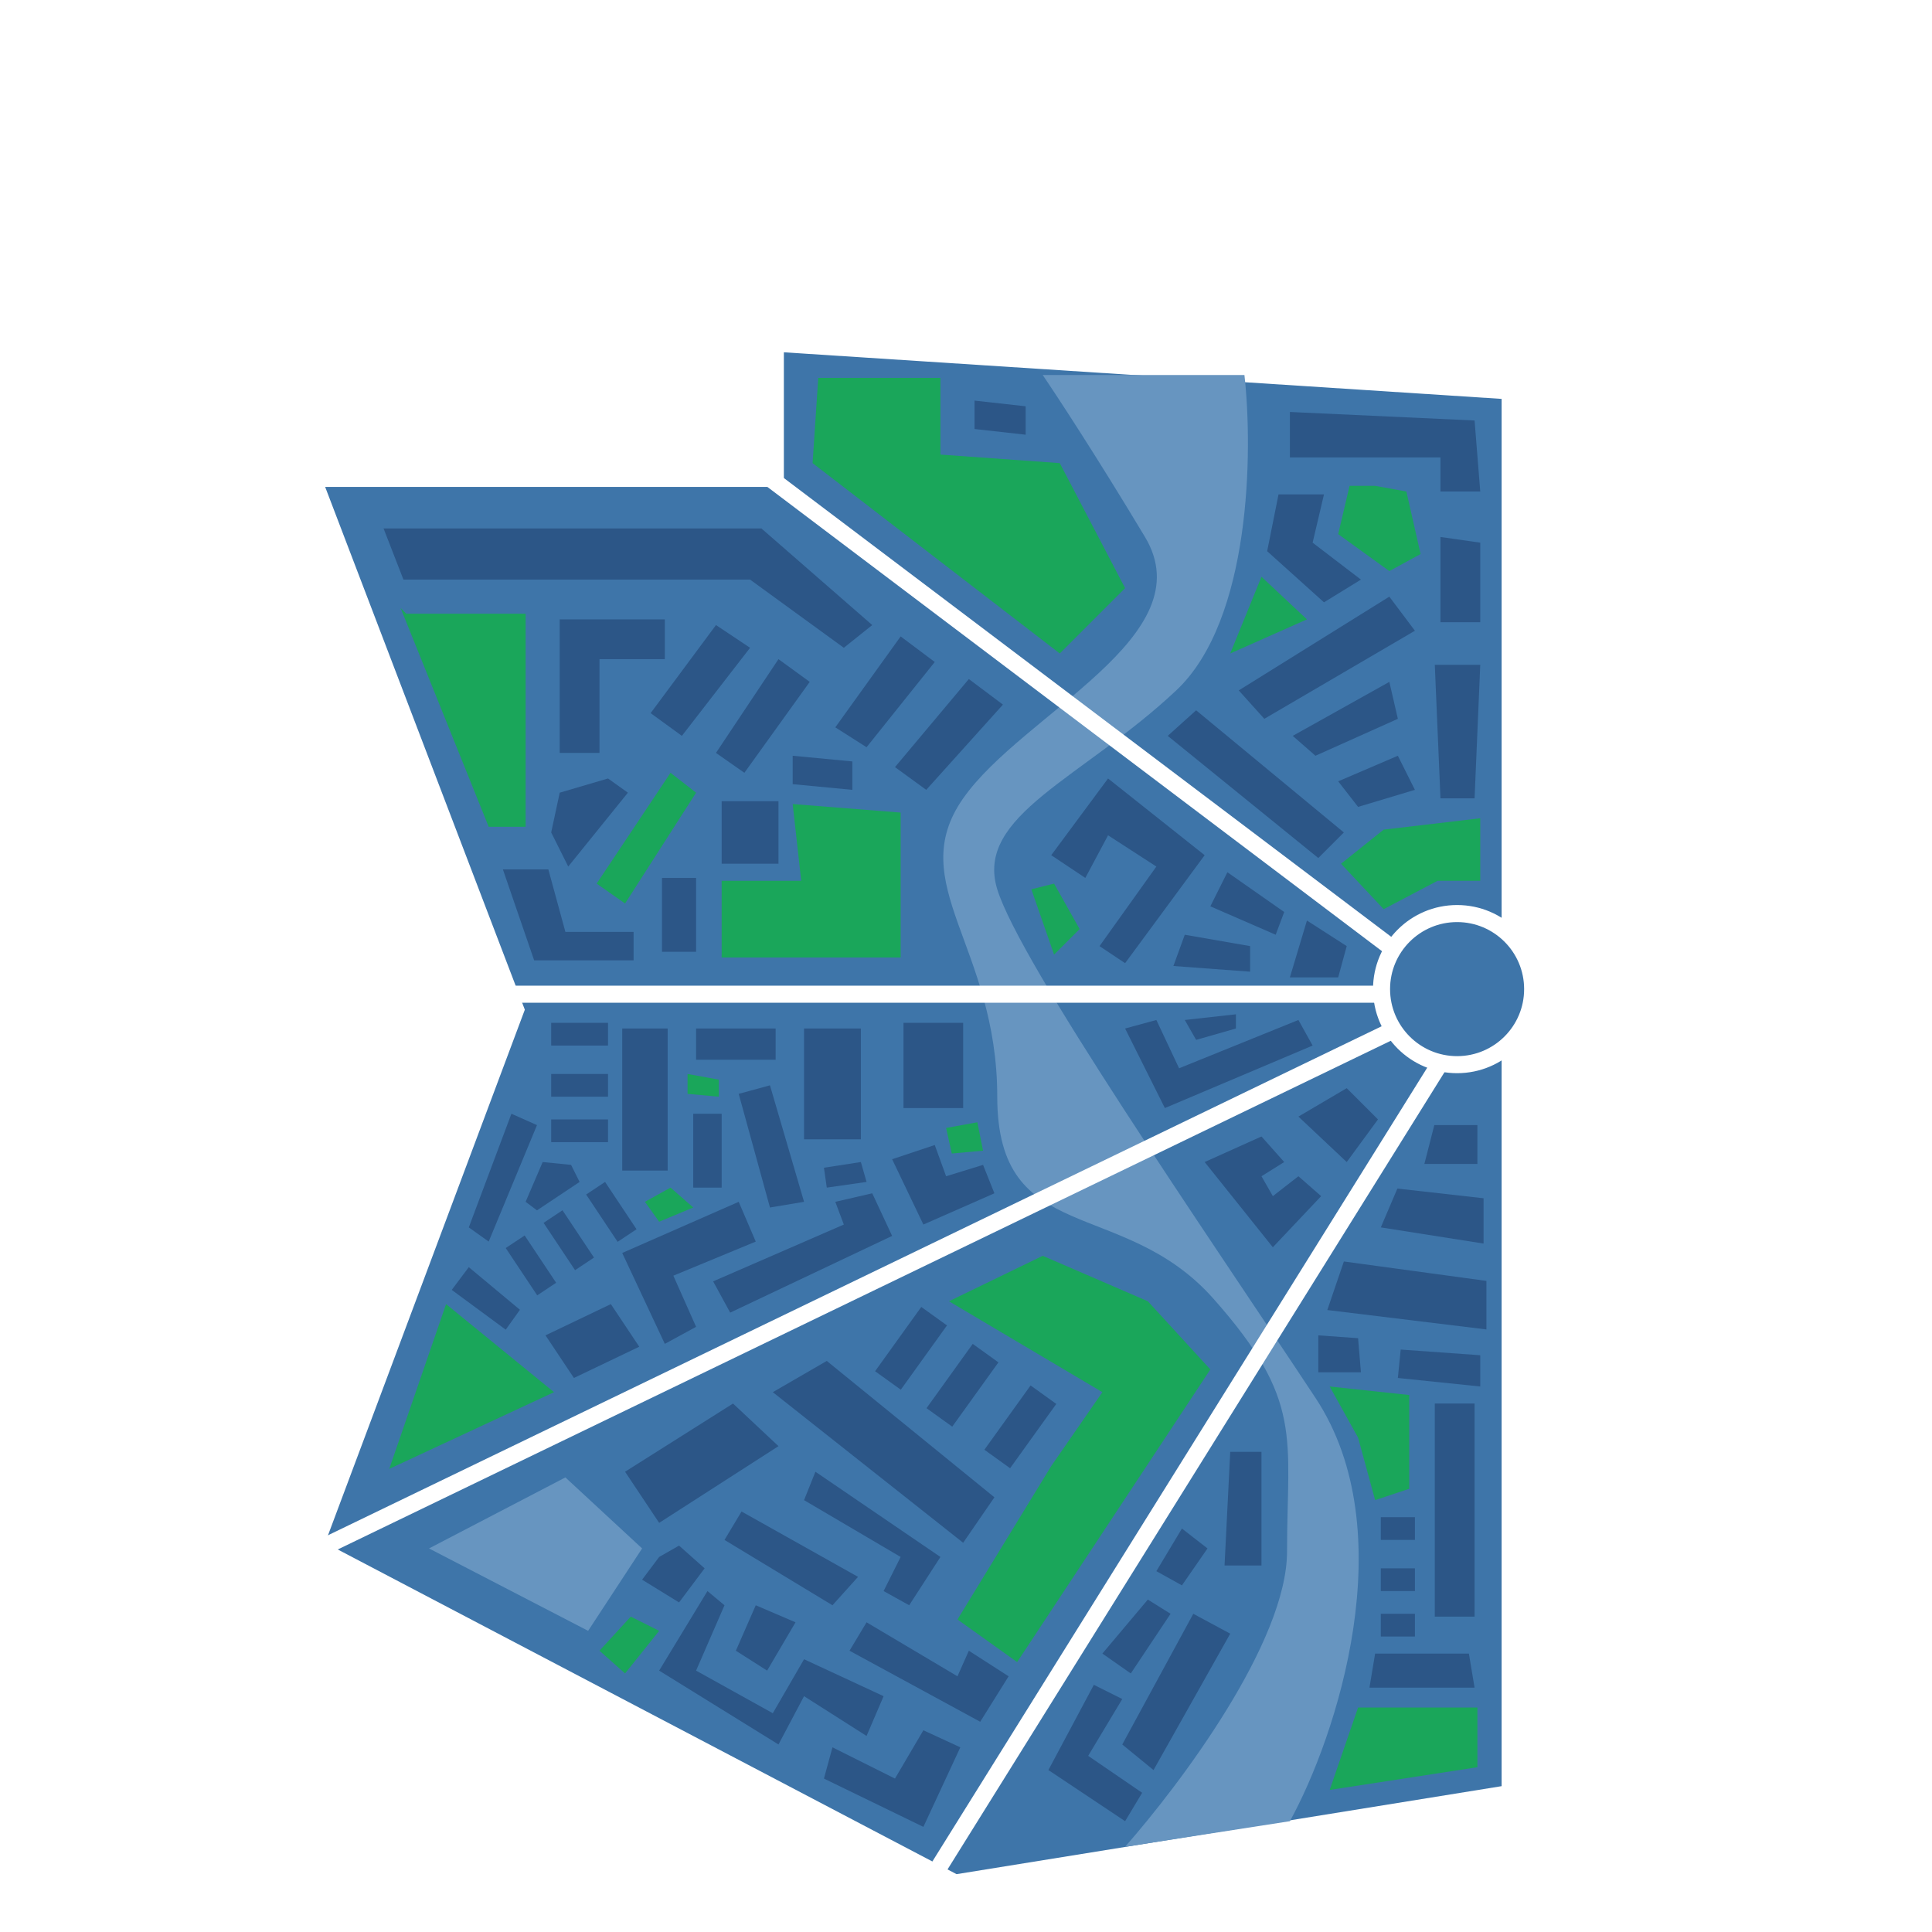 <svg width="340" height="340" viewBox="0 0 340 340" fill="none" xmlns="http://www.w3.org/2000/svg">
<rect x="0" y="0" width="340" height="340" fill="#333333" stroke="none"/>
<g clip-path="url(#clip0_1949_1322)">
<rect width="340" height="340" fill="white"/>
<path d="M137.947 62L264.26 70.199V314.335L168.338 329.821L57.221 271.52L92.361 177.691L57.221 85.685H137.947V62Z" fill="#3E75A9"/>
<path d="M101 242.5L96 235L107.5 229.5L112.5 237L101 242.5Z" fill="#2C5687"/>
<path d="M79.5 227L82.5 223L91.5 230.5L89 234L79.5 227Z" fill="#2C5687"/>
<path d="M94.5 198L90 196L82.5 216L86 218.5L94.5 198Z" fill="#2C5687"/>
<path d="M92.5 211.5L95.5 204.5L100.5 205L102 208L94.5 213L92.5 211.5Z" fill="#2C5687"/>
<path d="M219 66H183.5C186 69.667 193.1 80.5 201.5 94.5C212 112 180 125.5 169.5 140.5C159 155.5 175.5 166.5 175.5 193C175.5 219.5 197.5 210.5 213.5 228.5C229.5 246.5 226.5 253 226.5 273C226.5 289 207.667 314 198 325L227 320.5C235.167 305.667 247.1 269.6 231.5 246C212 216.5 179.5 169.5 175.5 156.5C171.5 143.5 190.5 137 207 121.5C220.2 109.1 220.5 79.333 219 66Z" fill="#6795C0"/>
<path fill-rule="evenodd" clip-rule="evenodd" d="M122.277 72.914L257.137 174.784L255.866 176.328L121.005 74.458L122.277 72.914Z" fill="white" stroke="white" stroke-linejoin="round"/>
<path fill-rule="evenodd" clip-rule="evenodd" d="M252.864 175.966H78.116V173.966H252.864V175.966Z" fill="white" stroke="white" stroke-linejoin="round"/>
<path fill-rule="evenodd" clip-rule="evenodd" d="M260.936 174.784L46.299 278.474L45.367 276.704L260.004 173.015L260.936 174.784Z" fill="white" stroke="white" stroke-linejoin="round"/>
<path fill-rule="evenodd" clip-rule="evenodd" d="M155.302 342.622L256.268 180.656L258.007 181.648L157.041 343.614L155.302 342.622Z" fill="white" stroke="white" stroke-linejoin="round"/>
<path d="M269.721 174.067C269.721 181.41 263.769 187.363 256.425 187.363C249.082 187.363 243.129 181.41 243.129 174.067C243.129 166.723 249.082 160.771 256.425 160.771C263.769 160.771 269.721 166.723 269.721 174.067Z" fill="#3E75A9"/>
<path fill-rule="evenodd" clip-rule="evenodd" d="M256.425 161.771C249.634 161.771 244.129 167.276 244.129 174.067C244.129 180.858 249.634 186.363 256.425 186.363C263.216 186.363 268.721 180.858 268.721 174.067C268.721 167.276 263.216 161.771 256.425 161.771ZM242.129 174.067C242.129 166.171 248.53 159.771 256.425 159.771C264.321 159.771 270.721 166.171 270.721 174.067C270.721 181.962 264.321 188.363 256.425 188.363C248.53 188.363 242.129 181.962 242.129 174.067Z" fill="white" stroke="white" stroke-linejoin="round"/>
<path d="M228.5 196.5L237 191.5L242.5 197L237 204.5L228.5 196.5Z" fill="#2C5687"/>
<path d="M212 204.5L222 200L226 204.5L222 207L224 210.5L228.5 207L232.5 210.5L224 219.5L212 204.5Z" fill="#2C5687"/>
<path d="M205 195L198 181L203.5 179.5L207.5 188L228.5 179.5L231 184L205 195Z" fill="#2C5687"/>
<path d="M210.5 183L208.5 179.5L217.5 178.5V181L210.5 183Z" fill="#2C5687"/>
<path d="M235.5 172L237 166.5L230 162L227 172H235.5Z" fill="#2C5687"/>
<path d="M185 150.5L195 137L212 150.5L198 169.5L193.5 166.5L203.5 152.5L195 147L191 154.5L185 150.5Z" fill="#2C5687"/>
<path d="M213 159.5L216 153.5L226 160.5L224.5 164.5L213 159.5Z" fill="#2C5687"/>
<path d="M206.5 170L208.5 164.5L220 166.5V171L206.5 170Z" fill="#2C5687"/>
<path d="M202 229L183.5 221L167 229L194 245L185 258L168.5 285L179 292.5L213 241L202 229Z" fill="#1AA65A"/>
<path d="M68.5 258.5L78.5 229.5L97.5 245L68.5 258.5Z" fill="#1AA65A"/>
<path d="M158.5 168.5V143L139.5 141.5L141 155H127V168.5H158.5Z" fill="#1AA65A"/>
<path d="M143 81.5L144 66.5H165.5V80L186.5 81.5L198 103.5L186.5 115L143 81.5Z" fill="#1AA65A"/>
<path d="M243.5 160L236 152L243.5 146L260.5 144V155H253L243.5 160Z" fill="#1AA65A"/>
<path d="M180.5 71.5L171.5 70.5V75.5L180.5 76.5V71.5Z" fill="#2C5687"/>
<path d="M205.5 129.5L210.5 125L236.5 146.5L232 151L205.5 129.5Z" fill="#2C5687"/>
<path d="M259.5 140.5H253.5L252.5 117H260.5L259.5 140.5Z" fill="#2C5687"/>
<path d="M253.5 109.5H260.5V95.5L253.5 94.5V109.5Z" fill="#2C5687"/>
<path d="M253.5 86.5H260.5L259.5 74L227 72.5V80.5H253.5V86.5Z" fill="#2C5687"/>
<path d="M239 142L235.5 137.5L246 133L249 139L239 142Z" fill="#2C5687"/>
<path d="M231.5 133L227.5 129.5L244.5 120L246 126.5L231.5 133Z" fill="#2C5687"/>
<path d="M222.5 126.5L218 121.5L244.5 105L249 111L222.5 126.5Z" fill="#2C5687"/>
<path d="M233.583 230.542L236.5 222L261.583 225.417V233.958L233.583 230.542Z" fill="#2C5687"/>
<path d="M243 216L245.917 209.167L261.083 210.875V218.847L243 216Z" fill="#2C5687"/>
<path d="M250.667 204.833L252.417 198H260V204.833H250.667Z" fill="#2C5687"/>
<path d="M159 180H169.5V182V195H159V180Z" fill="#2C5687"/>
<path d="M141.5 181H151.5V200.5H141.5V181Z" fill="#2C5687"/>
<path d="M164.5 201.5L157 204L162.5 215.5L175 210L173 205L166.5 207L164.5 201.5Z" fill="#2C5687"/>
<path d="M153.5 210L147 211.5L148.5 215.5L125.5 225.5L128.5 231L157 217.5L153.5 210Z" fill="#2C5687"/>
<path d="M118.5 224.5L122.5 233.5L117 236.5L109.5 220.5L130 211.5L133 218.5L118.5 224.5Z" fill="#2C5687"/>
<path d="M109.5 181H117.5V206H109.5V181Z" fill="#2C5687"/>
<path d="M136.5 181H122.5V186.5H136.5V181Z" fill="#2C5687"/>
<path d="M141.5 211.5L135.5 191L130 192.5L135.5 212.5L141.5 211.5Z" fill="#2C5687"/>
<path d="M122 209V196H127V209H122Z" fill="#2C5687"/>
<path d="M145.5 209L145 205.5L151.5 204.5L152.5 208L145.5 209Z" fill="#2C5687"/>
<path d="M172 197.5L166.5 198.5L167.5 203L173 202.5L172 197.5Z" fill="#1AA65A"/>
<path d="M248 245.5L234 244L239 253L242 264L248 262V245.5Z" fill="#1AA65A"/>
<path d="M234 315L239 300.5H260V311L234 315Z" fill="#1AA65A"/>
<path d="M216.5 115L222 101.5L230 109L216.5 115Z" fill="#1AA65A"/>
<path d="M163 139L176.5 124L170.5 119.5L157.5 135L163 139Z" fill="#2C5687"/>
<path d="M152.5 131.5L164.5 116.5L158.5 112L147 128L152.5 131.5Z" fill="#2C5687"/>
<path d="M134 93L153.5 110L148.5 114L132 102H71L67.5 93H134Z" fill="#2C5687"/>
<path d="M88.5 153L94 169H111.5V164H99.5L96.5 153H88.5Z" fill="#2C5687"/>
<path d="M116.5 167.5V154.5H122.5V167.5H116.5Z" fill="#2C5687"/>
<path d="M127 152V147V141H137V152H127Z" fill="#2C5687"/>
<path d="M139.5 138V133L150 134V139L139.5 138Z" fill="#2C5687"/>
<path d="M131 136L142.5 120L137 116L126 132.5L131 136Z" fill="#2C5687"/>
<path d="M126 110L132 114L120 129.5L114.5 125.5L126 110Z" fill="#2C5687"/>
<path d="M98.5 109H117V116H105.5V132.5H98.5V109Z" fill="#2C5687"/>
<path d="M92.5 108H71.5L70.5 107L86 145.5H92.5V108Z" fill="#1AA65A"/>
<path d="M110 159L122.5 139.5L118 136L105 155.5L110 159Z" fill="#1AA65A"/>
<path d="M97 146.5L98.5 139.5L107 137L110.5 139.5L100 152.5L97 146.5Z" fill="#2C5687"/>
<path d="M259.5 247H252.5V284.5H259.5V247Z" fill="#2C5687"/>
<path d="M242 291H258.5L259.5 297H241L242 291Z" fill="#2C5687"/>
<path d="M232 241.5V235L239 235.5L239.5 241.5H232Z" fill="#2C5687"/>
<path d="M246 242.5L246.5 237.5L260.5 238.5V244L246 242.5Z" fill="#2C5687"/>
<path d="M222 255.5H216.5L215.5 275.5H222V255.5Z" fill="#2C5687"/>
<path d="M216.5 287.5L210 284L197.5 307L203 311.5L216.5 287.5Z" fill="#2C5687"/>
<path d="M212.5 272.5L208 269L203.5 276.5L208 279L212.5 272.5Z" fill="#2C5687"/>
<path d="M206 284L202 281.5L194 291L199 294.5L206 284Z" fill="#2C5687"/>
<path d="M197.5 299L192.5 296.5L184.5 311.5L198 320.5L201 315.5L191.5 309L197.5 299Z" fill="#2C5687"/>
<rect x="243" y="267" width="6" height="4" fill="#2C5687"/>
<rect x="97" y="180" width="10" height="4" fill="#2C5687"/>
<rect x="106.48" y="208" width="10" height="4" transform="rotate(56.346 106.48 208)" fill="#2C5687"/>
<rect x="185.89" y="247.068" width="13.932" height="5.573" transform="rotate(125.694 185.89 247.068)" fill="#2C5687"/>
<rect x="243" y="276" width="6" height="4" fill="#2C5687"/>
<rect x="97" y="189" width="10" height="4" fill="#2C5687"/>
<rect x="98.989" y="212.987" width="10" height="4" transform="rotate(56.346 98.989 212.987)" fill="#2C5687"/>
<rect x="175.707" y="239.753" width="13.932" height="5.573" transform="rotate(125.694 175.707 239.753)" fill="#2C5687"/>
<rect x="243" y="284" width="6" height="4" fill="#2C5687"/>
<rect x="97" y="197" width="10" height="4" fill="#2C5687"/>
<rect x="92.329" y="217.421" width="10" height="4" transform="rotate(56.346 92.329 217.421)" fill="#2C5687"/>
<rect x="166.655" y="233.251" width="13.932" height="5.573" transform="rotate(125.694 166.655 233.251)" fill="#2C5687"/>
<path d="M136 245L145.5 239.5L175 263.5L169.5 271.5L136 245Z" fill="#2C5687"/>
<path d="M75.5 272.5L99.5 260L113 272.5L103.5 287L75.5 272.5Z" fill="#6795C0"/>
<path d="M129 247L110 259L116 268L137 254.5L129 247Z" fill="#2C5687"/>
<path d="M165.5 274L143.5 259L141.5 264L158.5 274L155.5 280L160 282.5L165.5 274Z" fill="#2C5687"/>
<path d="M151 277.5L130.5 266L127.5 271L146.5 282.5L151 277.5Z" fill="#2C5687"/>
<path d="M116 294L124.5 280L127.5 282.5L122.5 294L136 301.5L141.5 292L155.5 298.5L152.5 305.5L141.5 298.5L137 307L116 294Z" fill="#2C5687"/>
<path d="M140 285.5L133 282.5L129.5 290.5L135 294L140 285.5Z" fill="#2C5687"/>
<path d="M149.5 290.5L152.5 285.5L168.5 295L170.5 290.5L177.5 295L172.5 303L149.5 290.5Z" fill="#2C5687"/>
<path d="M169 307.5L162.5 304.5L157.5 313L146.5 307.5L145 313L162.5 321.5L169 307.5Z" fill="#2C5687"/>
<path d="M113 278L116 274L119.5 272L124 276L119.5 282L113 278Z" fill="#2C5687"/>
<path d="M105.5 290.5L111 284.5L116 287L110 294.5L105.5 290.5Z" fill="#1AA65A"/>
<path d="M116 215L113.5 211.5L118 209L122 212.5L116 215Z" fill="#1AA65A"/>
<path d="M121 192.5V189L126.5 190V193L121 192.5Z" fill="#1AA65A"/>
<path d="M181.5 156.5L185.5 155.5L190 163.5L185.5 168L181.5 156.5Z" fill="#1AA65A"/>
<path d="M223 97L225 87H233L231 95.5L239.5 102L233 106L223 97Z" fill="#2C5687"/>
<path d="M247.5 86.5L242 85.5H237.5L235.5 94L244.5 100.5L250 97.5L247.5 86.5Z" fill="#1AA65A"/>
</g>
<defs>
<clipPath id="clip0_1949_1322">
<rect width="340" height="340" fill="white"/>
</clipPath>
</defs>
</svg>
